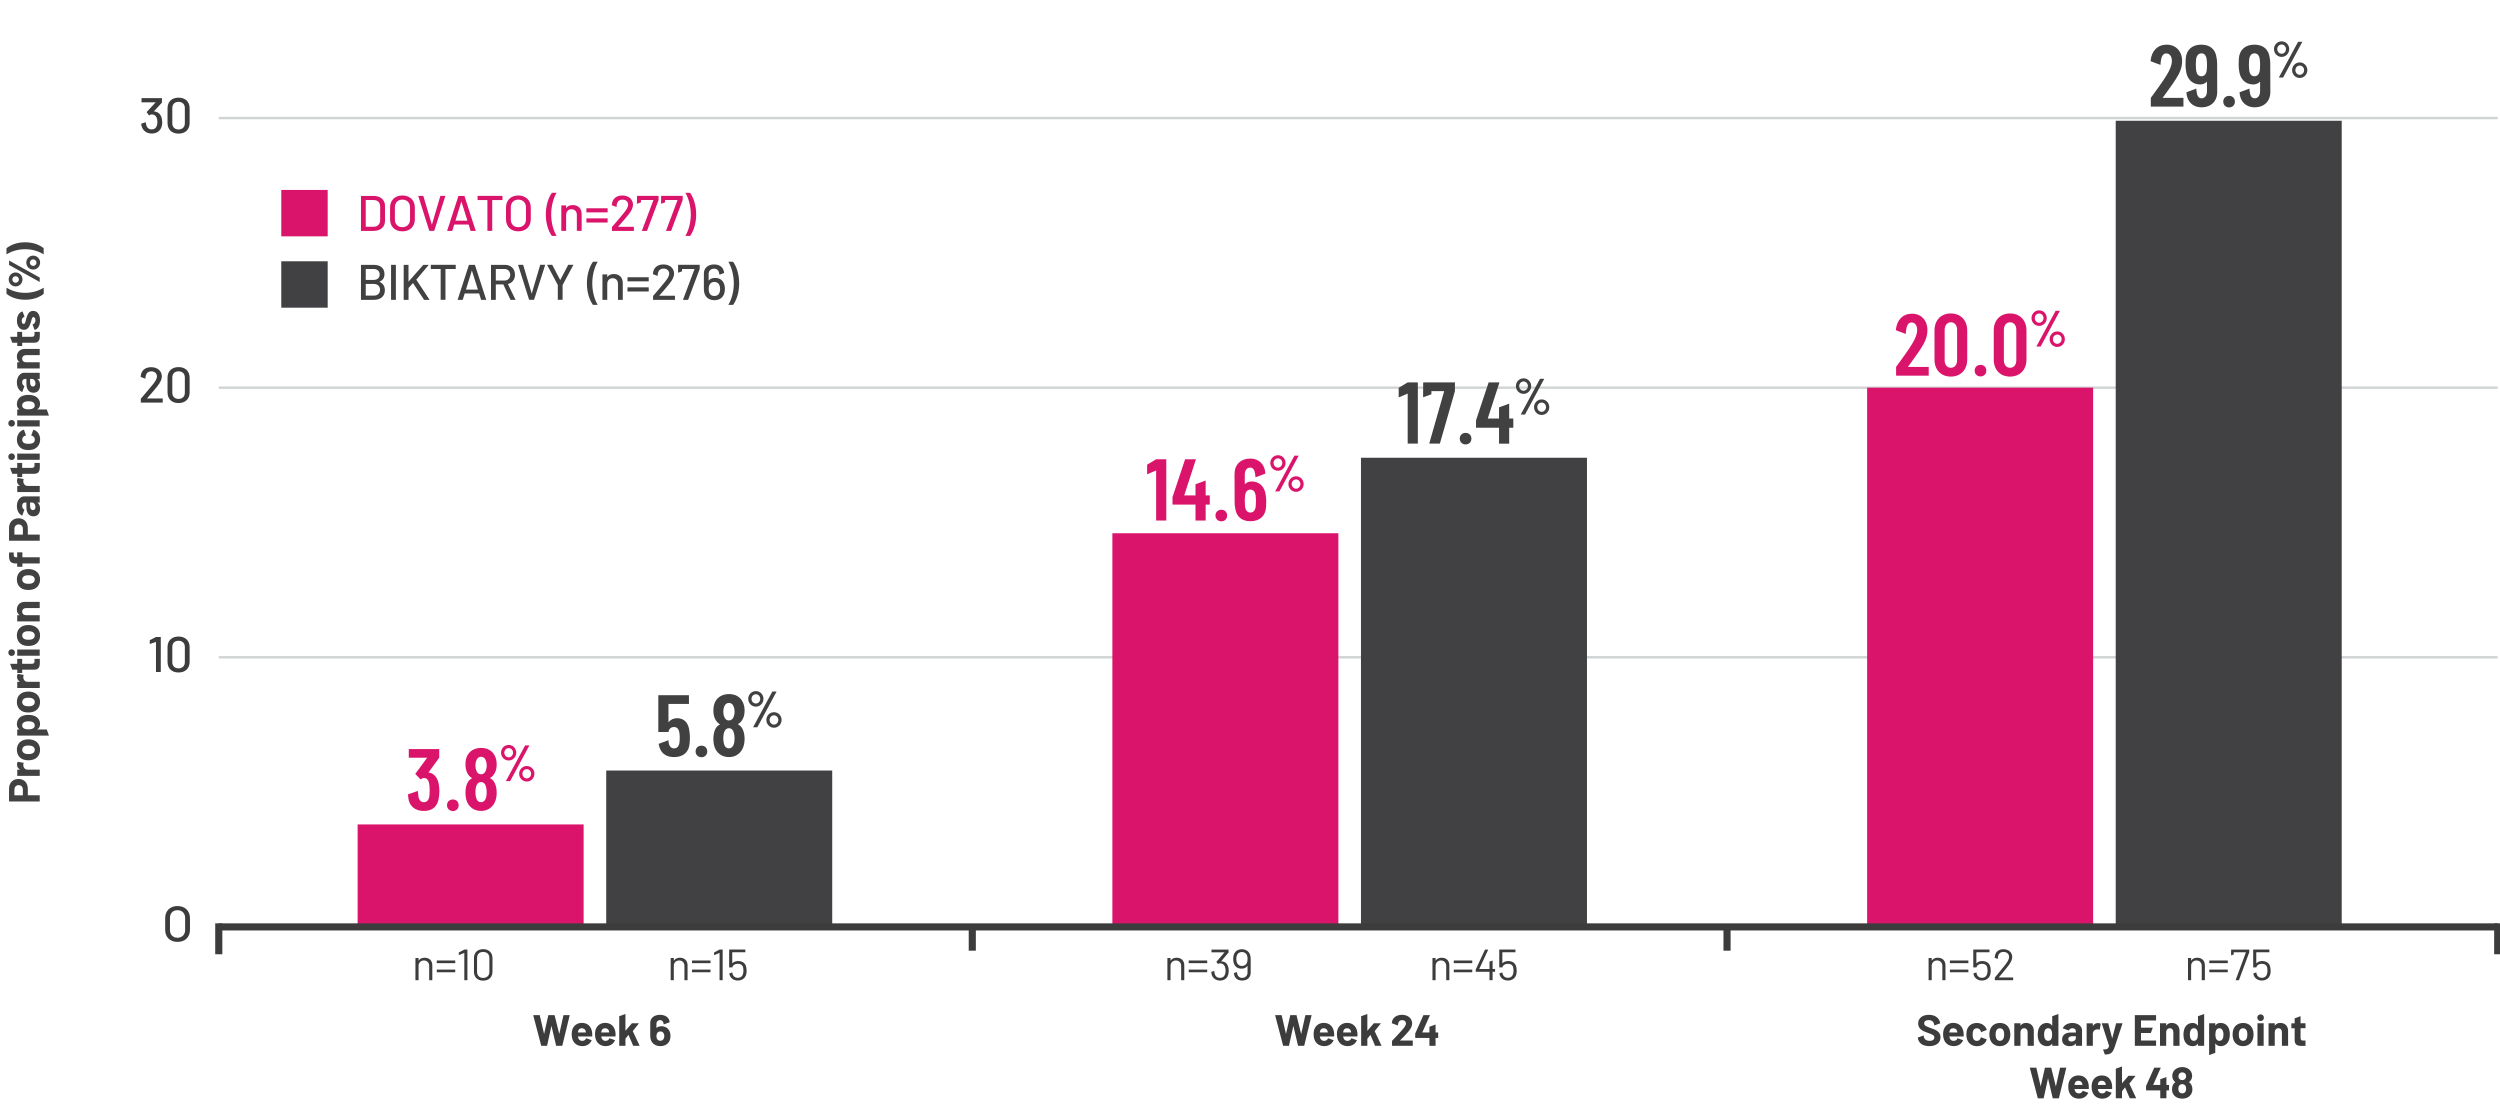 <?xml version="1.0" encoding="UTF-8"?><svg id="PASO_DOBLE_MTBL_DATA_proportion_of_participants_with_weight_change" xmlns="http://www.w3.org/2000/svg" viewBox="0 0 800 357.82"><defs><style>.cls-1{fill:#db146b;}.cls-2,.cls-3,.cls-4{fill:none;stroke-miterlimit:10;}.cls-2,.cls-4{stroke:#3c3c3c;stroke-width:2.28px;}.cls-5{fill:#3c3c3c;}.cls-6{fill:#414042;}.cls-3{stroke:#d0d3d4;stroke-width:.76px;}.cls-7{fill:#424142;}.cls-4{stroke-linecap:square;}</style></defs><path class="cls-7" d="M2.89,256.47v-4.1c0-1.86,1.22-3.1,3.04-3.1s2.97,1.27,2.97,3.18v2.04h3.81v1.97H2.89ZM7.32,254.5v-1.83c0-.85-.55-1.43-1.34-1.43s-1.37.57-1.37,1.43v1.83h2.72Z"/><path class="cls-7" d="M5.68,243.76l1.92.34c-.08.13-.15.36-.15.69,0,.85.56,1.5,1.36,1.5h3.91v1.98h-7.2v-1.98h.9c-.59-.35-.98-.87-.98-1.61,0-.48.13-.74.25-.91Z"/><path class="cls-7" d="M10.52,243.09c-.42.13-.92.2-1.43.2-.53,0-1.06-.07-1.48-.2-1.37-.43-2.21-1.6-2.21-3.18s.84-2.67,2.2-3.11c.43-.14.95-.22,1.47-.22s.99.07,1.41.2c1.44.41,2.34,1.57,2.34,3.15s-.88,2.76-2.3,3.17ZM10.08,238.68c-.28-.07-.63-.11-.98-.11-.38,0-.74.04-.99.11-.63.18-1.01.63-1.01,1.26s.39,1.06,1.01,1.25c.25.08.62.11.99.11s.73-.03.98-.1c.64-.18,1.05-.63,1.05-1.27s-.41-1.06-1.05-1.25Z"/><path class="cls-7" d="M9.08,228.76c.6,0,1.18.07,1.7.25,1.26.41,2.04,1.39,2.04,2.69,0,.8-.35,1.36-.91,1.72h3.05l.71,1.97H5.51v-1.97h.73c-.53-.35-.84-.9-.84-1.67,0-1.42.8-2.33,1.95-2.73.53-.18,1.12-.27,1.74-.27ZM9.12,230.81c-.63,0-1.13.13-1.48.35-.36.22-.55.55-.55.98s.2.74.55.95c.36.21.85.31,1.47.31.57,0,1.08-.1,1.41-.29.38-.21.6-.53.6-.97,0-.48-.22-.83-.6-1.04-.35-.2-.84-.29-1.4-.29Z"/><path class="cls-7" d="M10.52,227.8c-.42.13-.92.2-1.43.2-.53,0-1.06-.07-1.48-.2-1.37-.43-2.21-1.6-2.21-3.18s.84-2.67,2.2-3.11c.43-.14.95-.22,1.47-.22s.99.07,1.41.2c1.44.41,2.34,1.57,2.34,3.15s-.88,2.76-2.3,3.17ZM10.08,223.39c-.28-.07-.63-.11-.98-.11-.38,0-.74.04-.99.11-.63.18-1.01.63-1.01,1.26s.39,1.06,1.01,1.25c.25.08.62.11.99.11s.73-.03.98-.1c.64-.18,1.05-.63,1.05-1.27s-.41-1.06-1.05-1.25Z"/><path class="cls-7" d="M5.68,215.65l1.92.34c-.08.13-.15.36-.15.69,0,.85.56,1.5,1.36,1.5h3.91v1.98h-7.2v-1.98h.9c-.59-.35-.98-.87-.98-1.61,0-.48.13-.74.25-.91Z"/><path class="cls-7" d="M5.51,210.83h1.58v1.58h3.04c.69,0,.91-.24.91-.8v-.78h1.7c.01.45.01.98.01,1.16,0,1.43-.34,2.31-1.83,2.31h-3.82v1.05h-1.58v-1.05h-1.6l-.69-1.89h2.28v-1.58Z"/><path class="cls-7" d="M3.72,209.9c-.63,0-1.06-.45-1.06-1.06s.43-1.06,1.06-1.06,1.06.45,1.06,1.06-.45,1.06-1.06,1.06ZM12.71,207.85v1.98h-7.2v-1.98h7.2Z"/><path class="cls-7" d="M10.52,206.51c-.42.13-.92.2-1.43.2-.53,0-1.06-.07-1.48-.2-1.37-.43-2.21-1.6-2.21-3.18s.84-2.67,2.2-3.11c.43-.14.95-.22,1.47-.22s.99.07,1.41.2c1.44.41,2.34,1.57,2.34,3.15s-.88,2.76-2.3,3.17ZM10.08,202.1c-.28-.07-.63-.11-.98-.11-.38,0-.74.04-.99.11-.63.18-1.01.63-1.01,1.26s.39,1.06,1.01,1.25c.25.08.62.11.99.11s.73-.03.98-.1c.64-.18,1.05-.63,1.05-1.27s-.41-1.06-1.05-1.25Z"/><path class="cls-7" d="M7.95,192.6h4.76v1.98h-4.36c-.74,0-1.26.45-1.26,1.13s.5,1.16,1.26,1.16h4.36v1.98h-7.2v-1.98h.81c-.63-.38-.92-.98-.92-1.78,0-1.47.95-2.49,2.55-2.49Z"/><path class="cls-7" d="M10.52,188.6c-.42.13-.92.2-1.43.2-.53,0-1.06-.07-1.48-.2-1.37-.43-2.21-1.6-2.21-3.18s.84-2.67,2.2-3.11c.43-.14.95-.22,1.47-.22s.99.07,1.41.2c1.44.41,2.34,1.57,2.34,3.15s-.88,2.76-2.3,3.17ZM10.08,184.19c-.28-.07-.63-.11-.98-.11-.38,0-.74.04-.99.11-.63.18-1.01.63-1.01,1.26s.39,1.06,1.01,1.25c.25.08.62.11.99.11s.73-.03.98-.1c.64-.18,1.05-.63,1.05-1.27s-.41-1.06-1.05-1.25Z"/><path class="cls-7" d="M5.5,178.33v-1.58h1.67v1.58h5.55v1.98h-5.55v1.06h-1.67v-1.06h-.38c-1.71,0-2.3-.71-2.24-2.77l.03-.76h1.47v.69c.01.66.22.87.9.87h.22Z"/><path class="cls-7" d="M2.89,173.05v-4.1c0-1.86,1.22-3.1,3.04-3.1s2.97,1.27,2.97,3.18v2.04h3.81v1.97H2.89ZM7.32,171.07v-1.83c0-.85-.55-1.43-1.34-1.43s-1.37.57-1.37,1.43v1.83h2.72Z"/><path class="cls-7" d="M7.79,158.84h4.92v1.97h-.77c.57.39.88,1.05.88,1.99,0,1.37-.66,2.42-2.1,2.42s-2.27-1.02-2.27-2.91v-1.5h-.38c-.6,0-.98.38-.98,1.08,0,.6.29,1.01.73,1.19l-.7,1.92c-1-.38-1.72-1.55-1.72-3.07,0-1.81,1.04-3.1,2.39-3.1ZM10.2,160.81h-.57v1.08c0,.83.32,1.34.91,1.34.5,0,.81-.39.81-.98,0-.79-.46-1.44-1.15-1.44Z"/><path class="cls-7" d="M5.68,152.96l1.92.34c-.08.13-.15.36-.15.69,0,.85.56,1.5,1.36,1.5h3.91v1.98h-7.2v-1.98h.9c-.59-.35-.98-.87-.98-1.61,0-.48.13-.74.25-.91Z"/><path class="cls-7" d="M5.51,148.14h1.58v1.58h3.04c.69,0,.91-.24.91-.8v-.78h1.7c.01.45.01.98.01,1.16,0,1.43-.34,2.31-1.83,2.31h-3.82v1.05h-1.58v-1.05h-1.6l-.69-1.89h2.28v-1.58Z"/><path class="cls-7" d="M3.72,147.21c-.63,0-1.06-.45-1.06-1.06s.43-1.06,1.06-1.06,1.06.45,1.06,1.06-.45,1.06-1.06,1.06ZM12.71,145.16v1.98h-7.2v-1.98h7.2Z"/><path class="cls-7" d="M10.72,143.78c-.49.17-1.05.24-1.65.24-.7,0-1.22-.1-1.62-.24-1.26-.45-2.04-1.62-2.04-3.11s.88-2.7,1.97-3.1c.08-.03.18-.06.27-.07l.69,1.84-.17.04c-.69.18-1.06.66-1.06,1.3,0,.6.32,1.02.84,1.19.27.1.66.15,1.15.15.52,0,.9-.06,1.15-.14.55-.17.9-.59.9-1.21s-.36-1.08-1.01-1.26l-.15-.06.67-1.83c.07,0,.11.01.18.04,1.26.41,2,1.64,2,3.1s-.81,2.65-2.1,3.11Z"/><path class="cls-7" d="M3.72,136.52c-.63,0-1.06-.45-1.06-1.06s.43-1.06,1.06-1.06,1.06.45,1.06,1.06-.45,1.06-1.06,1.06ZM12.71,134.48v1.98h-7.2v-1.98h7.2Z"/><path class="cls-7" d="M9.08,126.36c.6,0,1.18.07,1.7.25,1.26.41,2.04,1.39,2.04,2.69,0,.8-.35,1.36-.91,1.72h3.05l.71,1.97H5.51v-1.97h.73c-.53-.35-.84-.9-.84-1.67,0-1.42.8-2.33,1.95-2.73.53-.18,1.12-.27,1.74-.27ZM9.12,128.4c-.63,0-1.13.13-1.48.35-.36.22-.55.55-.55.98s.2.74.55.95c.36.21.85.31,1.47.31.57,0,1.08-.1,1.41-.29.38-.21.6-.53.6-.97,0-.48-.22-.83-.6-1.04-.35-.2-.84-.29-1.4-.29Z"/><path class="cls-7" d="M7.79,119.29h4.92v1.97h-.77c.57.39.88,1.05.88,1.99,0,1.37-.66,2.42-2.1,2.42s-2.27-1.02-2.27-2.91v-1.5h-.38c-.6,0-.98.38-.98,1.08,0,.6.29,1.01.73,1.19l-.7,1.92c-1-.38-1.72-1.55-1.72-3.07,0-1.81,1.04-3.1,2.39-3.1ZM10.2,121.26h-.57v1.08c0,.83.32,1.34.91,1.34.5,0,.81-.39.81-.98,0-.79-.46-1.44-1.15-1.44Z"/><path class="cls-7" d="M7.95,111.66h4.76v1.98h-4.36c-.74,0-1.26.45-1.26,1.13s.5,1.16,1.26,1.16h4.36v1.98h-7.2v-1.98h.81c-.63-.38-.92-.98-.92-1.78,0-1.47.95-2.49,2.55-2.49Z"/><path class="cls-7" d="M5.51,106.2h1.58v1.58h3.04c.69,0,.91-.24.91-.8v-.78h1.7c.01.45.01.98.01,1.16,0,1.43-.34,2.31-1.83,2.31h-3.82v1.05h-1.58v-1.05h-1.6l-.69-1.89h2.28v-1.58Z"/><path class="cls-7" d="M11.07,105.57h-.01l-.66-1.78.2-.07c.38-.13.74-.49.74-1.18s-.28-1.08-.66-1.08c-.56,0-.55,1.08-.97,2.12-.32.94-.8,1.96-2.04,1.96-1.4,0-2.25-1.2-2.25-2.94,0-1.58.71-2.65,1.79-2.94h.01l.64,1.72-.18.07c-.39.15-.73.5-.73,1.19,0,.63.22,1.01.63,1.01.56,0,.6-.98.92-2.02.32-1.09.81-2.14,2.1-2.14,1.42,0,2.2,1.22,2.2,3.03,0,1.7-.7,2.83-1.74,3.05Z"/><path class="cls-7" d="M13.98,94.03c-1.3,1.04-3.26,1.89-5.92,1.89s-4.68-.85-5.98-1.9v-1.96c1.32.8,3.31,1.65,5.97,1.65s4.64-.85,5.94-1.65v1.98Z"/><path class="cls-7" d="M4.99,91.65c-1.22,0-2.21-.99-2.21-2.23s1-2.23,2.21-2.23,2.21.99,2.21,2.23-.98,2.23-2.21,2.23ZM12.71,88.81v1.42l-9.81-5.45v-1.41l9.81,5.45ZM4.99,88.39c-.59,0-1.05.46-1.05,1.04s.46,1.05,1.05,1.05,1.06-.46,1.06-1.05-.48-1.04-1.06-1.04ZM10.61,86.26c-1.22,0-2.2-1-2.2-2.23s.98-2.23,2.2-2.23,2.23,1,2.23,2.23-.99,2.23-2.23,2.23ZM10.61,83c-.59,0-1.05.46-1.05,1.04s.46,1.05,1.05,1.05,1.07-.46,1.07-1.05-.48-1.04-1.07-1.04Z"/><path class="cls-7" d="M13.98,81.39c-1.3-.8-3.28-1.64-5.94-1.64s-4.65.84-5.97,1.64v-1.95c1.3-1.05,3.31-1.91,5.98-1.91s4.62.85,5.92,1.89v1.96Z"/><line class="cls-3" x1="799.27" y1="37.78" x2="70.01" y2="37.78"/><line class="cls-3" x1="799.27" y1="124.05" x2="70.01" y2="124.05"/><line class="cls-3" x1="799.27" y1="210.33" x2="70.01" y2="210.33"/><path class="cls-5" d="M51.93,39.1c0,.61-.1,1.12-.26,1.57-.46,1.31-1.58,2.06-3.14,2.06s-2.72-.88-3.17-2.19c-.1-.3-.13-.62-.19-.94l1.47-.5c.03.3.1.74.19,1.01.21.78.82,1.3,1.7,1.3.82,0,1.36-.38,1.63-1.1.14-.34.21-.78.21-1.25,0-.56-.08-1.06-.26-1.46-.29-.64-.82-.99-1.6-.99-.27,0-.53.16-.82.32l-.78-1.07,2.91-3.12h-4.53v-1.33h6.53v1.42l-2.58,2.82c1.18.08,1.95.7,2.35,1.65.21.51.32,1.1.32,1.81Z"/><path class="cls-5" d="M53.61,39.37v-4.74c0-2.06,1.36-3.38,3.52-3.38s3.55,1.31,3.55,3.38v4.74c0,2.08-1.39,3.39-3.55,3.39s-3.52-1.31-3.52-3.39ZM59.15,39.46v-4.9c0-1.2-.78-1.97-2.02-1.97s-1.99.77-1.99,1.97v4.9c0,1.2.79,1.97,1.99,1.97s2.02-.77,2.02-1.97Z"/><path class="cls-5" d="M52.07,127.5v1.33h-7.01v-1.25c1.3-1.47,2.51-2.96,3.67-4.34.93-1.1,1.5-2.07,1.5-2.75,0-.99-.69-1.66-1.81-1.66s-1.78.66-1.87,2l-.03.35-1.5-.56v-.14c.11-1.94,1.46-2.98,3.36-2.98,2.1,0,3.41,1.28,3.41,2.96,0,.94-.51,1.97-1.44,3.14-.98,1.26-2.14,2.54-3.34,3.91h5.07Z"/><path class="cls-5" d="M53.61,125.59v-4.74c0-2.06,1.36-3.38,3.52-3.38s3.55,1.31,3.55,3.38v4.74c0,2.08-1.39,3.39-3.55,3.39s-3.52-1.31-3.52-3.39ZM59.15,125.69v-4.9c0-1.2-.78-1.97-2.02-1.97s-1.99.77-1.99,1.97v4.9c0,1.2.79,1.97,1.99,1.97s2.02-.77,2.02-1.97Z"/><path class="cls-5" d="M47.93,204.85l1.98-1.01h1.54v11.2h-1.54v-9.64l-1.98.69v-1.25Z"/><path class="cls-5" d="M53.61,211.81v-4.74c0-2.06,1.36-3.38,3.52-3.38s3.55,1.31,3.55,3.38v4.74c0,2.08-1.39,3.39-3.55,3.39s-3.52-1.31-3.52-3.39ZM59.15,211.91v-4.9c0-1.2-.78-1.97-2.02-1.97s-1.99.77-1.99,1.97v4.9c0,1.2.79,1.97,1.99,1.97s2.02-.77,2.02-1.97Z"/><path class="cls-5" d="M52.86,297.57v-3.81c0-2.29,1.57-3.83,3.94-3.83s3.99,1.54,3.99,3.83v3.81c0,2.3-1.58,3.84-3.99,3.84s-3.94-1.54-3.94-3.84ZM59.24,297.63v-3.89c0-1.49-.98-2.48-2.45-2.48s-2.4.99-2.4,2.48v3.89c0,1.47.96,2.45,2.4,2.45s2.45-.98,2.45-2.45Z"/><line class="cls-4" x1="799.27" y1="296.61" x2="799.27" y2="304.22"/><line class="cls-4" x1="70.01" y1="296.61" x2="70.01" y2="304.22"/><path class="cls-5" d="M178.97,330.9l1.34-6.05h2l-2.38,9.81h-1.96l-1.51-6.4-1.4,6.4h-1.86l-2.58-9.81h2.09l1.4,6.02,1.36-6.02h2l1.5,6.05Z"/><path class="cls-5" d="M189.5,331.67h-4.58c.04.24.1.45.18.63.22.48.6.78,1.25.78.59-.01,1.02-.32,1.22-.85l1.78.64c-.49,1.16-1.58,1.89-2.94,1.89-1.6,0-2.7-.8-3.18-2.07-.2-.48-.29-1.05-.29-1.71-.01-.53.06-1.05.2-1.49.43-1.32,1.57-2.17,3.05-2.17,1.92,0,3.03,1.23,3.28,2.98.07.43.07.87.04,1.36ZM185.03,329.86c-.04.15-.08.32-.1.52h2.56c-.03-.18-.06-.34-.08-.46-.17-.56-.6-.88-1.23-.88s-.97.29-1.15.83Z"/><path class="cls-5" d="M196.96,331.67h-4.58c.04.24.1.45.18.63.22.48.6.78,1.25.78.59-.01,1.02-.32,1.22-.85l1.78.64c-.49,1.16-1.58,1.89-2.94,1.89-1.6,0-2.7-.8-3.18-2.07-.2-.48-.29-1.05-.29-1.71-.01-.53.06-1.05.2-1.49.43-1.32,1.57-2.17,3.05-2.17,1.92,0,3.03,1.23,3.28,2.98.07.43.07.87.04,1.36ZM192.49,329.86c-.04.15-.08.32-.1.52h2.56c-.03-.18-.06-.34-.08-.46-.17-.56-.6-.88-1.23-.88s-.97.29-1.15.83Z"/><path class="cls-5" d="M200.14,334.65h-1.98v-9.47l1.98-.71v5.39l2.07-2.41h2.27l-2,2.51,2.21,4.69h-2.07l-1.5-3.49-.98,1.23v2.25Z"/><path class="cls-5" d="M214.56,331.52c0,.56-.1,1.05-.28,1.46-.46,1.09-1.54,1.78-2.96,1.78s-2.54-.7-3-1.88c-.17-.41-.24-.88-.24-1.37v-4.22c0-1.54,1.28-2.55,3.14-2.55,1.77,0,2.96.95,3.08,2.37h0s-1.92.71-1.92.71l-.04-.31c-.1-.62-.46-1.08-1.12-1.08s-1.16.46-1.16,1.12v1.41c.46-.43,1.02-.56,1.6-.56,1.11,0,2.06.52,2.55,1.5.24.45.35,1,.35,1.61ZM212.58,331.54c0-.32-.07-.67-.24-.92-.22-.36-.55-.56-1.02-.56s-.84.2-1.05.57c-.15.27-.21.63-.21.94s.07.62.18.85c.2.39.56.62,1.06.62s.85-.24,1.07-.62c.13-.24.21-.55.21-.88Z"/><path class="cls-5" d="M416.38,330.9l1.34-6.05h2l-2.38,9.81h-1.96l-1.51-6.4-1.4,6.4h-1.86l-2.58-9.81h2.09l1.4,6.02,1.36-6.02h2l1.5,6.05Z"/><path class="cls-5" d="M426.91,331.67h-4.58c.04.24.1.45.18.63.22.48.6.78,1.25.78.59-.01,1.02-.32,1.22-.85l1.78.64c-.49,1.16-1.58,1.89-2.94,1.89-1.6,0-2.7-.8-3.18-2.07-.2-.48-.29-1.05-.29-1.71-.01-.53.06-1.05.2-1.49.43-1.32,1.57-2.17,3.05-2.17,1.92,0,3.03,1.23,3.28,2.98.07.43.07.87.04,1.36ZM422.44,329.86c-.04.15-.08.32-.1.52h2.56c-.03-.18-.06-.34-.08-.46-.17-.56-.6-.88-1.23-.88s-.97.29-1.15.83Z"/><path class="cls-5" d="M434.37,331.67h-4.58c.04.24.1.45.18.63.22.48.6.78,1.25.78.59-.01,1.02-.32,1.22-.85l1.78.64c-.49,1.16-1.58,1.89-2.94,1.89-1.6,0-2.7-.8-3.18-2.07-.2-.48-.29-1.05-.29-1.71-.01-.53.06-1.05.2-1.49.43-1.32,1.57-2.17,3.05-2.17,1.92,0,3.03,1.23,3.28,2.98.07.43.07.87.04,1.36ZM429.9,329.86c-.04.15-.08.32-.1.52h2.56c-.03-.18-.06-.34-.08-.46-.17-.56-.6-.88-1.23-.88s-.97.29-1.15.83Z"/><path class="cls-5" d="M437.55,334.65h-1.98v-9.47l1.98-.71v5.39l2.07-2.41h2.27l-2,2.51,2.21,4.69h-2.07l-1.5-3.49-.98,1.23v2.25Z"/><path class="cls-5" d="M452.08,332.96v1.7h-6.63v-1.58c1.16-1.16,2.2-2.37,3.17-3.42.76-.84,1.29-1.58,1.29-2.1,0-.66-.43-1.12-1.21-1.12-.83,0-1.25.52-1.34,1.43l-.03.29-1.95-.73v-.07c.11-1.67,1.47-2.62,3.25-2.62,2.03,0,3.26,1.25,3.26,2.77,0,.81-.42,1.62-1.16,2.54s-1.71,1.86-2.75,2.91h4.09Z"/><path class="cls-5" d="M459.38,330.38h.84v1.75h-.84v2.52h-1.97v-2.52h-4.54v-1.4l2.62-5.88h2.1l-2.46,5.53h2.28v-1.82l1.97-.71v2.54Z"/><rect class="cls-1" x="114.44" y="263.82" width="72.32" height="32.79"/><rect class="cls-6" x="193.99" y="246.57" width="72.32" height="50.04"/><path class="cls-1" d="M140.6,253.18c0,.84-.08,1.65-.22,2.35-.39,2.46-1.93,3.98-4.76,3.98s-4.73-1.62-4.96-4.23c-.06-.34-.08-.67-.11-1.09l3.16-1.09c.06.67.11,1.26.2,1.82.17,1.12.78,1.79,1.71,1.79s1.51-.62,1.74-1.68c.08-.67.14-1.37.14-2.18,0-.92-.08-1.71-.22-2.38-.22-.98-.81-1.51-1.65-1.51-.34,0-.7.17-1.01.48l-1.74-1.79,3.81-5.18h-5.88v-2.77h9.74v2.77l-3.44,4.73c1.65.14,2.88,1.6,3.25,3.5.14.76.25,1.6.25,2.49Z"/><path class="cls-1" d="M143.04,257.68c0-1.09.78-1.85,1.88-1.85s1.85.76,1.85,1.85-.78,1.85-1.85,1.85-1.88-.78-1.88-1.85Z"/><path class="cls-1" d="M158.38,250.71c.36.81.56,1.82.56,2.97,0,1.04-.17,1.9-.42,2.6-.73,1.99-2.41,3.22-4.59,3.22s-3.84-1.18-4.59-3.19c-.25-.78-.39-1.68-.39-2.63,0-1.09.17-2.04.48-2.83.36-.9.92-1.46,1.65-1.82-.67-.39-1.2-.95-1.57-1.71-.39-.78-.56-1.71-.56-2.69,0-1.06.17-1.96.53-2.72.76-1.62,2.41-2.58,4.45-2.58s3.61.87,4.42,2.55c.39.76.59,1.68.59,2.74s-.2,1.93-.56,2.63c-.36.76-.9,1.32-1.6,1.74.67.34,1.23.87,1.6,1.71ZM152.14,244.92c0,.62.08,1.15.28,1.6.22.78.76,1.26,1.51,1.26s1.34-.5,1.57-1.34c.17-.42.25-.92.25-1.51s-.11-1.12-.28-1.54c-.25-.76-.78-1.23-1.54-1.23s-1.29.5-1.54,1.29c-.17.42-.25.9-.25,1.48ZM155.75,253.51c0-.73-.11-1.32-.25-1.82-.22-.9-.78-1.43-1.57-1.43s-1.34.56-1.6,1.51c-.11.45-.2,1.04-.2,1.68,0,.59.06,1.12.17,1.6.2,1.04.78,1.65,1.62,1.65s1.46-.64,1.68-1.71c.08-.45.14-.95.14-1.48Z"/><path class="cls-1" d="M160.33,240.86c0-1.37,1.08-2.48,2.45-2.48s2.43,1.11,2.43,2.48-1.08,2.5-2.43,2.5-2.45-1.11-2.45-2.5ZM164.17,240.86c0-.82-.62-1.47-1.39-1.47s-1.4.65-1.4,1.47.62,1.49,1.4,1.49,1.39-.67,1.39-1.49ZM163.25,249.96h-1.37l6.16-11.43h1.37l-6.16,11.43ZM166.13,247.6c0-1.37,1.09-2.48,2.45-2.48s2.43,1.11,2.43,2.48-1.08,2.5-2.43,2.5-2.45-1.11-2.45-2.5ZM169.96,247.6c0-.82-.6-1.47-1.39-1.47s-1.4.65-1.4,1.47.62,1.49,1.4,1.49,1.39-.67,1.39-1.49Z"/><path class="cls-7" d="M220.77,236c0,.7-.03,1.34-.11,1.96-.2,2.77-2.07,4.31-4.96,4.31-2.58,0-4.34-1.26-4.87-3.86-.03-.14-.03-.25-.03-.39l3.08-1.15c.03.34.06.62.11.87.22,1.2.84,1.74,1.71,1.74.92,0,1.51-.62,1.71-1.71.08-.53.11-1.12.11-1.79s-.06-1.29-.17-1.79c-.2-.98-.76-1.54-1.65-1.54-1.01,0-1.62.56-1.79,1.6h-3.25v-11.79h9.8v2.8h-6.55v5.85c.62-.78,1.62-1.29,2.77-1.29,2.24,0,3.67,1.51,3.92,4.12.11.59.17,1.29.17,2.07Z"/><path class="cls-7" d="M222.59,240.46c0-1.09.78-1.85,1.88-1.85s1.85.76,1.85,1.85-.78,1.85-1.85,1.85-1.88-.78-1.88-1.85Z"/><path class="cls-7" d="M237.71,233.48c.36.81.56,1.82.56,2.97,0,1.04-.17,1.9-.42,2.6-.73,1.99-2.41,3.22-4.59,3.22s-3.84-1.18-4.59-3.19c-.25-.78-.39-1.68-.39-2.63,0-1.09.17-2.04.48-2.83.36-.9.92-1.46,1.65-1.82-.67-.39-1.2-.95-1.57-1.71-.39-.78-.56-1.71-.56-2.69,0-1.06.17-1.96.53-2.72.76-1.62,2.41-2.58,4.45-2.58s3.61.87,4.42,2.55c.39.76.59,1.68.59,2.74s-.2,1.93-.56,2.63c-.36.76-.9,1.32-1.6,1.74.67.34,1.23.87,1.6,1.71ZM231.46,227.69c0,.62.08,1.15.28,1.6.22.78.76,1.26,1.51,1.26s1.34-.5,1.57-1.34c.17-.42.25-.92.25-1.51s-.11-1.12-.28-1.54c-.25-.76-.78-1.23-1.54-1.23s-1.29.5-1.54,1.29c-.17.42-.25.9-.25,1.48ZM235.07,236.28c0-.73-.11-1.32-.25-1.82-.22-.9-.78-1.43-1.57-1.43s-1.34.56-1.6,1.51c-.11.45-.2,1.04-.2,1.68,0,.59.06,1.12.17,1.6.2,1.04.78,1.65,1.62,1.65s1.46-.64,1.68-1.71c.08-.45.14-.95.14-1.48Z"/><path class="cls-7" d="M239.43,223.63c0-1.37,1.08-2.48,2.45-2.48s2.43,1.11,2.43,2.48-1.08,2.5-2.43,2.5-2.45-1.11-2.45-2.5ZM243.27,223.63c0-.82-.62-1.47-1.39-1.47s-1.4.65-1.4,1.47.62,1.49,1.4,1.49,1.39-.67,1.39-1.49ZM242.35,232.73h-1.37l6.16-11.43h1.37l-6.16,11.43ZM245.23,230.38c0-1.37,1.09-2.48,2.45-2.48s2.43,1.11,2.43,2.48-1.08,2.5-2.43,2.5-2.45-1.11-2.45-2.5ZM249.06,230.38c0-.82-.6-1.47-1.39-1.47s-1.4.65-1.4,1.47.62,1.49,1.4,1.49,1.39-.67,1.39-1.49Z"/><rect class="cls-1" x="355.96" y="170.64" width="72.32" height="125.96"/><rect class="cls-6" x="435.51" y="146.48" width="72.32" height="150.12"/><path class="cls-1" d="M367.08,148.7l2.88-1.74h3.25v19.6h-3.25v-16.02l-2.88,1.23v-3.08Z"/><path class="cls-1" d="M385.81,158.53h1.32v2.94h-1.32v5.1h-3.25v-5.1h-7.36v-2.38l4.03-12.12h3.47l-3.75,11.56h3.61v-3.58l3.25-1.18v4.76Z"/><path class="cls-1" d="M388.95,164.97c0-1.09.78-1.85,1.88-1.85s1.85.76,1.85,1.85-.78,1.85-1.85,1.85-1.88-.78-1.88-1.85Z"/><path class="cls-1" d="M405.19,160.52c0,.64-.03,1.23-.06,1.82-.2,2.86-2.1,4.45-4.98,4.45-2.69,0-4.56-1.37-4.9-4.26-.11-.5-.17-1.09-.17-1.76l-.03-9.1c0-3.02,2.02-4.93,5.04-4.93,2.77,0,4.68,1.88,4.82,4.79v.03l-3.16,1.18-.08-.84c-.14-1.37-.62-2.27-1.6-2.27-1.09,0-1.74.9-1.74,2.27v3.08c.5-.56,1.29-.92,2.18-.92,2.6,0,4.28,1.82,4.54,4.51.08.56.14,1.23.14,1.96ZM401.91,160.29c0-.59-.06-1.23-.14-1.99-.22-1.06-.78-1.62-1.65-1.62s-1.48.59-1.68,1.71c-.08.73-.11,1.37-.11,1.9,0,.56.03,1.18.08,1.88.2,1.18.78,1.85,1.71,1.85s1.54-.7,1.71-1.93c.06-.67.08-1.23.08-1.79Z"/><path class="cls-1" d="M406.5,148.15c0-1.37,1.08-2.48,2.45-2.48s2.43,1.11,2.43,2.48-1.08,2.5-2.43,2.5-2.45-1.11-2.45-2.5ZM410.33,148.15c0-.82-.62-1.47-1.39-1.47s-1.4.65-1.4,1.47.62,1.49,1.4,1.49,1.39-.67,1.39-1.49ZM409.42,157.24h-1.37l6.16-11.43h1.37l-6.16,11.43ZM412.29,154.89c0-1.37,1.09-2.48,2.45-2.48s2.43,1.11,2.43,2.48-1.08,2.5-2.43,2.5-2.45-1.11-2.45-2.5ZM416.13,154.89c0-.82-.6-1.47-1.39-1.47s-1.4.65-1.4,1.47.62,1.49,1.4,1.49,1.39-.67,1.39-1.49Z"/><path class="cls-7" d="M447.58,124.1l2.88-1.74h3.25v19.6h-3.25v-16.02l-2.88,1.23v-3.08Z"/><path class="cls-7" d="M460.77,141.96h-3.42l4.79-16.8h-4.09v1.01l-2.66.95.03-4.76h10.16v2.8l-4.82,16.8Z"/><path class="cls-7" d="M467.12,140.37c0-1.09.78-1.85,1.88-1.85s1.85.76,1.85,1.85-.78,1.85-1.85,1.85-1.88-.78-1.88-1.85Z"/><path class="cls-7" d="M482.94,133.93h1.32v2.94h-1.32v5.1h-3.25v-5.1h-7.36v-2.38l4.03-12.12h3.47l-3.75,11.56h3.61v-3.58l3.25-1.18v4.76Z"/><path class="cls-7" d="M485.09,123.54c0-1.37,1.08-2.48,2.45-2.48s2.43,1.11,2.43,2.48-1.08,2.5-2.43,2.5-2.45-1.11-2.45-2.5ZM488.93,123.54c0-.82-.62-1.47-1.39-1.47s-1.4.65-1.4,1.47.62,1.49,1.4,1.49,1.39-.67,1.39-1.49ZM488.01,132.64h-1.37l6.16-11.43h1.37l-6.16,11.43ZM490.89,130.29c0-1.37,1.09-2.48,2.45-2.48s2.43,1.11,2.43,2.48-1.08,2.5-2.43,2.5-2.45-1.11-2.45-2.5ZM494.72,130.29c0-.82-.6-1.47-1.39-1.47s-1.4.65-1.4,1.47.62,1.49,1.4,1.49,1.39-.67,1.39-1.49Z"/><rect class="cls-1" x="597.48" y="124.05" width="72.32" height="172.55"/><rect class="cls-6" x="677.03" y="38.64" width="72.32" height="257.97"/><path class="cls-1" d="M617.19,117.41v2.8h-10.44v-2.8c1.88-2.63,3.72-5.04,5.12-7.36,1.04-1.71,1.62-3.16,1.62-4.45,0-1.51-.73-2.41-1.79-2.41s-1.6.92-1.79,2.86l-.06.81-3.16-1.18v-.2c.31-3.16,2.24-5.1,5.15-5.1s4.93,2.1,4.93,5.24c0,1.9-.62,3.64-1.96,5.71-1.32,2.07-2.97,4.2-4.28,6.08h6.66Z"/><path class="cls-1" d="M619.04,115.08v-9.35c0-3.25,2.07-5.43,5.21-5.43s5.26,2.18,5.26,5.43v9.35c0,3.25-2.1,5.43-5.26,5.43s-5.21-2.18-5.21-5.43ZM626.27,115.28v-9.74c0-1.46-.78-2.41-2.02-2.41-1.15,0-1.96.95-1.96,2.41v9.74c0,1.46.81,2.41,1.96,2.41,1.23,0,2.02-.95,2.02-2.41Z"/><path class="cls-1" d="M631.89,118.61c0-1.09.78-1.85,1.88-1.85s1.85.76,1.85,1.85-.78,1.85-1.85,1.85-1.88-.78-1.88-1.85Z"/><path class="cls-1" d="M638,115.08v-9.35c0-3.25,2.07-5.43,5.21-5.43s5.26,2.18,5.26,5.43v9.35c0,3.25-2.1,5.43-5.26,5.43s-5.21-2.18-5.21-5.43ZM645.22,115.28v-9.74c0-1.46-.78-2.41-2.02-2.41-1.15,0-1.96.95-1.96,2.41v9.74c0,1.46.81,2.41,1.96,2.41,1.23,0,2.02-.95,2.02-2.41Z"/><path class="cls-1" d="M650.08,101.79c0-1.37,1.08-2.48,2.45-2.48s2.43,1.11,2.43,2.48-1.08,2.5-2.43,2.5-2.45-1.11-2.45-2.5ZM653.92,101.79c0-.82-.62-1.47-1.39-1.47s-1.4.65-1.4,1.47.62,1.49,1.4,1.49,1.39-.67,1.39-1.49ZM653.01,110.88h-1.37l6.16-11.43h1.37l-6.16,11.43ZM655.88,108.53c0-1.37,1.09-2.48,2.45-2.48s2.43,1.11,2.43,2.48-1.08,2.5-2.43,2.5-2.45-1.11-2.45-2.5ZM659.72,108.53c0-.82-.6-1.47-1.39-1.47s-1.4.65-1.4,1.47.62,1.49,1.4,1.49,1.39-.67,1.39-1.49Z"/><path class="cls-7" d="M698.7,31.32v2.8h-10.44v-2.8c1.88-2.63,3.72-5.04,5.12-7.36,1.04-1.71,1.62-3.16,1.62-4.45,0-1.51-.73-2.41-1.79-2.41s-1.6.92-1.79,2.86l-.06.81-3.16-1.18v-.2c.31-3.16,2.24-5.1,5.15-5.1s4.93,2.1,4.93,5.24c0,1.9-.62,3.64-1.96,5.71-1.32,2.07-2.97,4.2-4.28,6.08h6.66Z"/><path class="cls-7" d="M709.51,29.42c0,3.02-2.02,4.93-5.04,4.93-2.77,0-4.68-1.88-4.82-4.79v-.03l3.16-1.18.08.84c.14,1.37.59,2.27,1.6,2.27,1.06,0,1.74-.9,1.74-2.27v-3.08c-.5.56-1.29.92-2.18.92-2.6,0-4.28-1.82-4.54-4.51-.11-.56-.14-1.23-.14-1.96,0-.64.03-1.23.06-1.82.2-2.86,2.1-4.45,4.98-4.45,2.69,0,4.56,1.37,4.9,4.26.11.5.17,1.09.17,1.76l.03,9.1ZM706.24,20.8c0-.56-.03-1.18-.11-1.88-.17-1.18-.76-1.85-1.68-1.85s-1.54.7-1.71,1.93c-.06.67-.08,1.23-.08,1.79,0,.59.06,1.23.14,1.99.2,1.06.78,1.62,1.65,1.62s1.48-.59,1.68-1.71c.08-.73.11-1.37.11-1.9Z"/><path class="cls-7" d="M711.44,32.53c0-1.09.78-1.85,1.88-1.85s1.85.76,1.85,1.85-.78,1.85-1.85,1.85-1.88-.78-1.88-1.85Z"/><path class="cls-7" d="M726.51,29.42c0,3.02-2.02,4.93-5.04,4.93-2.77,0-4.68-1.88-4.82-4.79v-.03l3.16-1.18.08.84c.14,1.37.59,2.27,1.6,2.27,1.06,0,1.74-.9,1.74-2.27v-3.08c-.5.56-1.29.92-2.18.92-2.6,0-4.28-1.82-4.54-4.51-.11-.56-.14-1.23-.14-1.96,0-.64.03-1.23.06-1.82.2-2.86,2.1-4.45,4.98-4.45,2.69,0,4.56,1.37,4.9,4.26.11.5.17,1.09.17,1.76l.03,9.1ZM723.23,20.8c0-.56-.03-1.18-.11-1.88-.17-1.18-.76-1.85-1.68-1.85s-1.54.7-1.71,1.93c-.06.67-.08,1.23-.08,1.79,0,.59.06,1.23.14,1.99.2,1.06.78,1.62,1.65,1.62s1.48-.59,1.68-1.71c.08-.73.11-1.37.11-1.9Z"/><path class="cls-7" d="M727.67,15.71c0-1.37,1.08-2.48,2.45-2.48s2.43,1.11,2.43,2.48-1.08,2.5-2.43,2.5-2.45-1.11-2.45-2.5ZM731.51,15.71c0-.82-.62-1.47-1.39-1.47s-1.4.65-1.4,1.47.62,1.49,1.4,1.49,1.39-.67,1.39-1.49ZM730.6,24.8h-1.37l6.16-11.43h1.37l-6.16,11.43ZM733.47,22.45c0-1.37,1.09-2.48,2.45-2.48s2.43,1.11,2.43,2.48-1.08,2.5-2.43,2.5-2.45-1.11-2.45-2.5ZM737.31,22.45c0-.82-.6-1.47-1.39-1.47s-1.4.65-1.4,1.47.62,1.49,1.4,1.49,1.39-.67,1.39-1.49Z"/><path class="cls-1" d="M115.51,73.89v-11.2h4.02c2.22,0,3.67,1.25,3.67,3.2v4.8c0,1.95-1.44,3.2-3.67,3.2h-4.02ZM117.04,64.01v8.55h2.54c1.25,0,2.05-.82,2.07-2.1v-4.35c0-1.28-.8-2.1-2.07-2.1h-2.54Z"/><path class="cls-1" d="M124.82,70.19v-3.81c0-2.29,1.57-3.83,3.94-3.83s3.99,1.54,3.99,3.83v3.81c0,2.3-1.58,3.84-3.99,3.84s-3.94-1.54-3.94-3.84ZM131.21,70.25v-3.89c0-1.49-.98-2.48-2.45-2.48s-2.4.99-2.4,2.48v3.89c0,1.47.96,2.45,2.4,2.45s2.45-.98,2.45-2.45Z"/><path class="cls-1" d="M138.2,71.9l2.72-9.22h1.6l-3.57,11.2h-1.58l-3.54-11.2h1.63l2.74,9.22Z"/><path class="cls-1" d="M152.23,73.89h-1.63l-.64-2.05h-4.61l-.64,2.05h-1.63l3.62-11.2h1.91l3.63,11.2ZM147.64,64.49l-1.9,6.13h3.84l-1.94-6.13Z"/><path class="cls-1" d="M152.82,62.68h7.97v1.34h-3.28v9.86h-1.54v-9.86h-3.15v-1.34Z"/><path class="cls-1" d="M161.92,70.19v-3.81c0-2.29,1.57-3.83,3.94-3.83s3.99,1.54,3.99,3.83v3.81c0,2.3-1.58,3.84-3.99,3.84s-3.94-1.54-3.94-3.84ZM168.31,70.25v-3.89c0-1.49-.98-2.48-2.45-2.48s-2.4.99-2.4,2.48v3.89c0,1.47.96,2.45,2.4,2.45s2.45-.98,2.45-2.45Z"/><path class="cls-1" d="M176.58,75.49c-1.09-1.52-1.92-3.97-1.92-6.85s.83-5.41,1.95-6.95h1.5c-.91,1.54-1.73,4.02-1.73,6.93s.82,5.35,1.73,6.87h-1.54Z"/><path class="cls-1" d="M186.13,68.44v5.44h-1.54v-5.14c0-1.06-.67-1.79-1.7-1.79s-1.71.72-1.71,1.78h-.02v5.15h-1.54v-8.15h1.54v.88c.46-.69,1.2-.99,2.11-.99,1.75,0,2.85,1.09,2.85,2.82Z"/><path class="cls-1" d="M194.44,67.96h-6.79v-1.31h6.79v1.31ZM194.44,71.21h-6.79v-1.33h6.79v1.33Z"/><path class="cls-1" d="M202.84,72.56v1.33h-7.01v-1.25c1.3-1.47,2.51-2.96,3.67-4.34.93-1.1,1.5-2.07,1.5-2.75,0-.99-.69-1.66-1.81-1.66s-1.78.66-1.87,2l-.03.35-1.5-.56v-.14c.11-1.94,1.46-2.98,3.36-2.98,2.1,0,3.41,1.28,3.41,2.96,0,.94-.51,1.97-1.44,3.14-.98,1.26-2.14,2.54-3.34,3.91h5.07Z"/><path class="cls-1" d="M207.04,73.89h-1.65l3.71-9.88h-4v.75l-1.28.46.02-2.54h6.9v1.33l-3.7,9.88Z"/><path class="cls-1" d="M214.76,73.89h-1.65l3.71-9.88h-4v.75l-1.28.46.02-2.54h6.9v1.33l-3.7,9.88Z"/><path class="cls-1" d="M219.31,75.49c.91-1.52,1.75-3.97,1.75-6.87s-.83-5.39-1.75-6.93h1.5c1.12,1.54,1.97,4.03,1.97,6.95s-.85,5.33-1.94,6.85h-1.54Z"/><rect class="cls-1" x="90.01" y="60.78" width="14.85" height="14.85"/><path class="cls-7" d="M123.16,92.88c0,2.02-1.49,3.07-3.52,3.07h-4.13v-11.2h4.02c2.16,0,3.5.99,3.5,2.98,0,1.22-.59,2.02-1.66,2.43,1.18.48,1.79,1.41,1.79,2.72ZM117.04,86.07v3.51h2.48c1.23,0,1.98-.67,1.98-1.73s-.75-1.78-1.98-1.78h-2.48ZM117.04,94.6h2.59c1.22,0,1.98-.72,1.98-1.87s-.78-1.87-2.03-1.87h-2.54v3.75Z"/><path class="cls-7" d="M126.68,95.95h-1.54v-11.2h1.54v11.2Z"/><path class="cls-7" d="M130.72,95.95h-1.54v-11.2h1.54v5.38l4.74-5.38h1.75l-4,4.74,4.26,6.47h-1.75l-3.57-5.39-1.42,1.58v3.81Z"/><path class="cls-7" d="M137.86,84.74h7.97v1.34h-3.28v9.86h-1.54v-9.86h-3.15v-1.34Z"/><path class="cls-7" d="M155.59,95.95h-1.63l-.64-2.05h-4.61l-.64,2.05h-1.63l3.62-11.2h1.91l3.63,11.2ZM151,86.55l-1.9,6.13h3.84l-1.94-6.13Z"/><path class="cls-7" d="M164.98,95.95h-1.62l-2.3-4.95h-2.4v4.95h-1.54v-11.2h4.47c1.92,0,3.2,1.28,3.2,3.18,0,1.52-.88,2.62-2.26,2.96l2.45,5.06ZM158.66,86.07v3.71h2.72c1.12,0,1.89-.74,1.89-1.84s-.77-1.87-1.89-1.87h-2.72Z"/><path class="cls-7" d="M170.15,93.96l2.72-9.22h1.6l-3.57,11.2h-1.58l-3.54-11.2h1.63l2.74,9.22Z"/><path class="cls-7" d="M180.02,95.93h-1.52v-4.71l-3.44-6.48h1.65l2.56,4.88,2.56-4.88h1.67l-3.47,6.48v4.71Z"/><path class="cls-7" d="M189.73,97.55c-1.09-1.52-1.92-3.97-1.92-6.85s.83-5.41,1.95-6.95h1.5c-.91,1.54-1.73,4.02-1.73,6.93s.82,5.35,1.73,6.87h-1.54Z"/><path class="cls-7" d="M199.29,90.51v5.44h-1.54v-5.14c0-1.06-.67-1.79-1.7-1.79s-1.71.72-1.71,1.78h-.02v5.15h-1.54v-8.15h1.54v.88c.46-.69,1.2-.99,2.11-.99,1.75,0,2.85,1.09,2.85,2.82Z"/><path class="cls-7" d="M207.59,90.03h-6.79v-1.31h6.79v1.31ZM207.59,93.28h-6.79v-1.33h6.79v1.33Z"/><path class="cls-7" d="M215.99,94.62v1.33h-7.01v-1.25c1.3-1.47,2.51-2.96,3.67-4.34.93-1.1,1.5-2.07,1.5-2.75,0-.99-.69-1.66-1.81-1.66s-1.78.66-1.87,2l-.03.35-1.5-.56v-.14c.11-1.94,1.46-2.98,3.36-2.98,2.1,0,3.41,1.28,3.41,2.96,0,.94-.51,1.97-1.44,3.14-.98,1.26-2.14,2.54-3.34,3.91h5.07Z"/><path class="cls-7" d="M220.2,95.95h-1.65l3.71-9.88h-4v.75l-1.28.46.02-2.54h6.9v1.33l-3.7,9.88Z"/><path class="cls-7" d="M231.97,92.46c0,.66-.11,1.23-.3,1.71-.5,1.2-1.55,1.89-3.04,1.89-1.6,0-2.71-.77-3.17-2.08-.16-.45-.22-.99-.22-1.55v-4.93c0-1.76,1.34-2.88,3.28-2.88s3.07,1.09,3.2,2.71v.02l-1.49.56-.05-.32c-.14-.96-.69-1.62-1.67-1.62s-1.75.66-1.75,1.7v2.13c.54-.67,1.28-.86,2.07-.86,1.28,0,2.19.54,2.69,1.5.3.54.45,1.23.45,2.03ZM230.44,92.46c0-.51-.1-.98-.27-1.31-.3-.58-.82-.93-1.57-.93s-1.3.35-1.58.96c-.18.37-.24.86-.24,1.36,0,.43.06.82.19,1.14.27.67.83,1.04,1.63,1.04s1.34-.38,1.62-1.02c.14-.34.22-.75.22-1.23Z"/><path class="cls-7" d="M233.07,97.55c.91-1.52,1.75-3.97,1.75-6.87s-.83-5.39-1.75-6.93h1.5c1.12,1.54,1.97,4.03,1.97,6.95s-.85,5.33-1.94,6.85h-1.54Z"/><rect class="cls-6" x="90.01" y="83.61" width="14.85" height="14.85"/><line class="cls-2" x1="799.27" y1="296.61" x2="70.01" y2="296.61"/><path class="cls-5" d="M613.68,332.08v-.06l1.88-.67.04.28c.1.83.69,1.44,1.92,1.44,1.06,0,1.47-.53,1.47-1.09,0-.71-.71-.97-2.06-1.46-1.46-.5-3.12-1.16-3.12-3.01,0-1.72,1.4-2.77,3.42-2.77s3.39,1.02,3.63,2.69v.04l-1.85.67-.06-.22c-.11-.83-.63-1.49-1.81-1.49-.88,0-1.4.39-1.4,1.05,0,.73.63.98,2.19,1.53,1.26.46,3.04,1.01,3.04,2.91,0,1.76-1.4,2.84-3.59,2.84s-3.47-1-3.7-2.69Z"/><path class="cls-5" d="M628.35,331.67h-4.58c.04.24.1.45.18.63.22.48.6.78,1.25.78.59-.01,1.02-.32,1.22-.85l1.78.64c-.49,1.16-1.58,1.89-2.94,1.89-1.6,0-2.7-.8-3.18-2.07-.2-.48-.29-1.05-.29-1.71-.01-.53.06-1.05.2-1.49.43-1.32,1.57-2.17,3.05-2.17,1.92,0,3.03,1.23,3.28,2.98.07.43.07.87.04,1.36ZM623.88,329.86c-.04.15-.08.32-.1.52h2.56c-.03-.18-.06-.34-.08-.46-.17-.56-.6-.88-1.23-.88s-.97.29-1.15.83Z"/><path class="cls-5" d="M629.48,332.66c-.17-.49-.24-1.05-.24-1.65,0-.7.1-1.22.24-1.62.45-1.26,1.62-2.04,3.11-2.04s2.7.88,3.1,1.97c.03.08.06.18.07.27l-1.83.69-.04-.17c-.18-.69-.66-1.06-1.3-1.06-.6,0-1.02.32-1.19.84-.1.27-.15.66-.15,1.15,0,.52.06.9.14,1.15.17.55.59.9,1.2.9s1.08-.36,1.26-1.01l.06-.15,1.83.67c0,.07-.01.11-.04.18-.41,1.26-1.64,2-3.1,2s-2.65-.81-3.11-2.1Z"/><path class="cls-5" d="M636.8,332.47c-.13-.42-.2-.92-.2-1.43,0-.53.07-1.06.2-1.48.43-1.37,1.6-2.21,3.18-2.21s2.67.84,3.11,2.2c.14.43.22.95.22,1.47s-.07.99-.2,1.41c-.41,1.44-1.57,2.34-3.15,2.34s-2.76-.88-3.17-2.3ZM641.22,332.02c.07-.28.11-.63.11-.98,0-.38-.04-.74-.11-.99-.18-.63-.63-1.01-1.26-1.01s-1.06.39-1.25,1.01c-.08.25-.11.62-.11.99s.03.73.1.98c.18.64.63,1.05,1.27,1.05s1.06-.41,1.25-1.05Z"/><path class="cls-5" d="M650.82,329.89v4.76h-1.98v-4.36c0-.74-.45-1.26-1.13-1.26s-1.16.5-1.16,1.26v4.36h-1.98v-7.2h1.98v.81c.38-.63.98-.92,1.78-.92,1.47,0,2.49.95,2.49,2.55Z"/><path class="cls-5" d="M656.71,325.18l1.98-.71v10.18h-1.98v-.71c-.35.52-.88.83-1.65.83-1.42,0-2.33-.8-2.73-1.95-.2-.53-.27-1.12-.27-1.75,0-.59.07-1.16.24-1.68.41-1.28,1.39-2.04,2.7-2.04.78,0,1.34.35,1.71.9v-3.05ZM656.68,331.05c0-.59-.08-1.08-.28-1.42-.21-.39-.53-.6-.98-.6s-.81.21-1.04.6c-.18.35-.28.83-.28,1.4,0,.62.11,1.13.34,1.49.22.35.55.55,1,.55.42,0,.73-.2.94-.56.21-.35.31-.84.31-1.46Z"/><path class="cls-5" d="M666.25,329.74v4.92h-1.97v-.77c-.39.57-1.05.88-1.99.88-1.37,0-2.42-.66-2.42-2.1s1.02-2.27,2.91-2.27h1.5v-.38c0-.6-.38-.98-1.08-.98-.6,0-1.01.29-1.19.73l-1.92-.7c.38-1,1.55-1.72,3.07-1.72,1.81,0,3.1,1.04,3.1,2.39ZM664.27,332.15v-.57h-1.08c-.83,0-1.34.32-1.34.91,0,.5.39.81.98.81.79,0,1.44-.46,1.44-1.15Z"/><path class="cls-5" d="M672.24,327.62l-.34,1.92c-.13-.08-.36-.15-.69-.15-.85,0-1.5.56-1.5,1.36v3.91h-1.98v-7.2h1.98v.9c.35-.59.87-.98,1.61-.98.48,0,.74.13.91.25Z"/><path class="cls-5" d="M673.55,337.44l-.59-1.62h.29c.97-.01,1.43-.18,1.65-1.16l-2.35-7.21h2.09l1.26,4.85,1.26-4.85h2.06l-2.49,7.48c-.6,1.81-1.12,2.52-3.17,2.52h-.01Z"/><path class="cls-5" d="M689.94,324.85v1.7h-4.82v2.31h3.77l-.62,1.69h-3.15v2.41h4.82v1.7h-6.79v-9.81h6.79Z"/><path class="cls-5" d="M697.45,329.89v4.76h-1.98v-4.36c0-.74-.45-1.26-1.13-1.26s-1.16.5-1.16,1.26v4.36h-1.98v-7.2h1.98v.81c.38-.63.98-.92,1.78-.92,1.47,0,2.49.95,2.49,2.55Z"/><path class="cls-5" d="M703.35,325.18l1.98-.71v10.18h-1.98v-.71c-.35.52-.88.83-1.65.83-1.42,0-2.33-.8-2.73-1.95-.2-.53-.27-1.12-.27-1.75,0-.59.07-1.16.24-1.68.41-1.28,1.39-2.04,2.7-2.04.78,0,1.34.35,1.71.9v-3.05ZM703.32,331.05c0-.59-.08-1.08-.28-1.42-.21-.39-.53-.6-.98-.6s-.81.21-1.04.6c-.18.35-.28.83-.28,1.4,0,.62.11,1.13.34,1.49.22.35.55.55,1,.55.42,0,.73-.2.94-.56.21-.35.31-.84.31-1.46Z"/><path class="cls-5" d="M713.55,331.03c0,.6-.07,1.18-.25,1.7-.41,1.26-1.39,2.04-2.69,2.04-.8,0-1.36-.35-1.72-.91v3.05l-1.97.71v-10.17h1.97v.73c.35-.53.9-.84,1.67-.84,1.42,0,2.33.8,2.73,1.95.18.53.27,1.12.27,1.74ZM711.51,331.07c0-.63-.13-1.13-.35-1.48-.22-.36-.55-.55-.98-.55s-.74.2-.95.55c-.21.36-.31.85-.31,1.47,0,.57.1,1.08.29,1.41.21.38.53.6.97.6.48,0,.83-.22,1.04-.6.2-.35.29-.84.29-1.4Z"/><path class="cls-5" d="M714.63,332.47c-.13-.42-.2-.92-.2-1.43,0-.53.07-1.06.2-1.48.43-1.37,1.6-2.21,3.18-2.21s2.67.84,3.11,2.2c.14.43.22.95.22,1.47s-.07.99-.2,1.41c-.41,1.44-1.57,2.34-3.15,2.34s-2.76-.88-3.17-2.3ZM719.04,332.02c.07-.28.11-.63.11-.98,0-.38-.04-.74-.11-.99-.18-.63-.63-1.01-1.26-1.01s-1.06.39-1.25,1.01c-.08.25-.11.62-.11.99s.03.73.1.98c.18.64.63,1.05,1.27,1.05s1.06-.41,1.25-1.05Z"/><path class="cls-5" d="M722.33,325.66c0-.63.45-1.06,1.06-1.06s1.06.43,1.06,1.06-.45,1.06-1.06,1.06-1.06-.45-1.06-1.06ZM724.37,334.65h-1.98v-7.2h1.98v7.2Z"/><path class="cls-5" d="M732.19,329.89v4.76h-1.98v-4.36c0-.74-.45-1.26-1.13-1.26s-1.16.5-1.16,1.26v4.36h-1.98v-7.2h1.98v.81c.38-.63.98-.92,1.78-.92,1.47,0,2.49.95,2.49,2.55Z"/><path class="cls-5" d="M737.76,327.45v1.58h-1.58v3.04c0,.69.24.91.8.91h.78v1.7c-.45.01-.98.01-1.16.01-1.43,0-2.31-.34-2.31-1.83v-3.82h-1.05v-1.58h1.05v-1.6l1.89-.69v2.28h1.58Z"/><path class="cls-5" d="M657.88,347.7l1.34-6.05h2l-2.38,9.81h-1.96l-1.51-6.4-1.4,6.4h-1.86l-2.58-9.81h2.09l1.4,6.02,1.36-6.02h2l1.5,6.05Z"/><path class="cls-5" d="M668.4,348.47h-4.58c.04.24.1.45.18.63.22.48.6.79,1.25.79.59-.01,1.02-.32,1.22-.85l1.78.64c-.49,1.16-1.58,1.89-2.94,1.89-1.6,0-2.7-.8-3.18-2.07-.2-.48-.29-1.05-.29-1.71-.01-.53.06-1.05.2-1.48.43-1.32,1.57-2.17,3.05-2.17,1.92,0,3.03,1.23,3.28,2.98.07.43.07.87.04,1.36ZM663.93,346.66c-.04.15-.08.32-.1.52h2.56c-.03-.18-.06-.34-.08-.46-.17-.56-.6-.88-1.23-.88s-.97.29-1.15.83Z"/><path class="cls-5" d="M675.87,348.47h-4.58c.04.24.1.45.18.63.22.48.6.79,1.25.79.59-.01,1.02-.32,1.22-.85l1.78.64c-.49,1.16-1.58,1.89-2.94,1.89-1.6,0-2.7-.8-3.18-2.07-.2-.48-.29-1.05-.29-1.71-.01-.53.06-1.05.2-1.48.43-1.32,1.57-2.17,3.05-2.17,1.92,0,3.03,1.23,3.28,2.98.07.43.07.87.04,1.36ZM671.4,346.66c-.04.15-.08.32-.1.52h2.56c-.03-.18-.06-.34-.08-.46-.17-.56-.6-.88-1.23-.88s-.97.29-1.15.83Z"/><path class="cls-5" d="M679.04,351.45h-1.98v-9.47l1.98-.71v5.39l2.07-2.41h2.27l-2,2.51,2.21,4.69h-2.07l-1.5-3.49-.98,1.23v2.25Z"/><path class="cls-5" d="M693.25,347.18h.84v1.75h-.84v2.52h-1.97v-2.52h-4.54v-1.4l2.62-5.88h2.1l-2.46,5.53h2.28v-1.82l1.97-.71v2.54Z"/><path class="cls-5" d="M701.57,348.58c0,.6-.15,1.08-.35,1.44-.49.92-1.5,1.54-2.9,1.54-1.29,0-2.41-.52-2.94-1.55-.24-.43-.34-.94-.34-1.44,0-.55.13-1.08.32-1.44.18-.36.43-.63.76-.83-.28-.2-.5-.46-.67-.76-.21-.35-.32-.77-.32-1.25,0-.64.2-1.23.56-1.68.56-.71,1.5-1.15,2.63-1.15s2.06.45,2.6,1.15c.36.48.56,1.06.56,1.68,0,.52-.14.95-.36,1.3-.17.28-.41.5-.66.69.32.2.59.48.78.85.18.36.32.88.32,1.44ZM699.57,348.4c0-.31-.04-.56-.14-.77-.2-.43-.56-.7-1.12-.7s-.9.27-1.09.69c-.1.22-.15.5-.15.81,0,.38.08.67.22.91.21.35.56.53,1.04.53.43,0,.77-.17.99-.49.17-.24.25-.56.25-.98ZM697.09,344.41c0,.28.07.5.2.7.21.34.57.52,1.02.52s.83-.2,1.04-.52c.14-.21.2-.46.2-.71,0-.22-.04-.43-.14-.62-.18-.36-.57-.62-1.11-.62-.45,0-.85.21-1.05.62-.1.18-.15.41-.15.63Z"/><line class="cls-2" x1="311.13" y1="296.61" x2="311.13" y2="304.22"/><line class="cls-2" x1="552.65" y1="296.61" x2="552.65" y2="304.22"/><path class="cls-5" d="M138.34,308.91v4.76h-1v-4.57c0-1.04-.67-1.75-1.68-1.75s-1.72.7-1.72,1.72v4.59h-1v-7.09h1v.87c.41-.66,1.09-.97,1.96-.97,1.47,0,2.44.95,2.44,2.42Z"/><path class="cls-5" d="M145.68,308.21h-5.91v-.85h5.91v.85ZM145.68,311.12h-5.91v-.85h5.91v.85Z"/><path class="cls-5" d="M146.82,304.8l1.76-.94h.99v9.81h-.99v-8.74l-1.76.71v-.84Z"/><path class="cls-5" d="M151.67,310.98v-4.43c0-1.71,1.15-2.82,2.94-2.82s2.98,1.11,2.98,2.82v4.43c0,1.72-1.18,2.83-2.98,2.83s-2.94-1.11-2.94-2.83ZM156.6,311.03v-4.52c0-1.15-.78-1.89-1.99-1.89s-1.95.74-1.95,1.89v4.52c0,1.15.78,1.91,1.95,1.91s1.99-.76,1.99-1.91Z"/><path class="cls-5" d="M220.02,308.91v4.76h-1v-4.57c0-1.04-.67-1.75-1.68-1.75s-1.72.7-1.72,1.72v4.59h-1v-7.09h1v.87c.41-.66,1.09-.97,1.96-.97,1.47,0,2.44.95,2.44,2.42Z"/><path class="cls-5" d="M227.36,308.21h-5.91v-.85h5.91v.85ZM227.36,311.12h-5.91v-.85h5.91v.85Z"/><path class="cls-5" d="M228.5,304.8l1.76-.94h.99v9.81h-.99v-8.74l-1.76.71v-.84Z"/><path class="cls-5" d="M238.92,310.64c0,.35-.03.74-.14,1.18-.31,1.19-1.33,1.95-2.68,1.95s-2.31-.74-2.65-1.85c-.03-.15-.06-.29-.07-.42l.94-.34c.01.14.04.28.08.42.2.8.8,1.32,1.7,1.32s1.53-.53,1.71-1.42c.08-.27.08-.64.08-.84,0-.24-.01-.56-.07-.91-.13-.88-.81-1.32-1.72-1.32s-1.6.45-1.75,1.15h-1.02v-5.7h5.18v.87h-4.19v3.54c.43-.48,1.13-.74,1.89-.74,1.29,0,2.3.64,2.56,1.85.11.55.14.97.14,1.26Z"/><path class="cls-5" d="M378.97,308.91v4.76h-1v-4.57c0-1.04-.67-1.75-1.68-1.75s-1.72.7-1.72,1.72v4.59h-1v-7.09h1v.87c.41-.66,1.09-.97,1.96-.97,1.47,0,2.44.95,2.44,2.42Z"/><path class="cls-5" d="M386.3,308.21h-5.91v-.85h5.91v.85ZM386.3,311.12h-5.91v-.85h5.91v.85Z"/><path class="cls-5" d="M393.19,310.67c0,.52-.07.97-.21,1.36-.36,1.12-1.29,1.75-2.59,1.75s-2.3-.77-2.65-1.89c-.08-.29-.11-.59-.15-.88l.95-.32c.03.27.08.66.15.9.18.8.79,1.33,1.68,1.33.83,0,1.39-.38,1.64-1.12.11-.31.18-.71.18-1.15,0-.55-.08-1.01-.24-1.37-.28-.66-.81-1.01-1.58-1.01-.22,0-.42.1-.63.21l-.5-.69,2.61-3.05h-4.17v-.87h5.46v.92l-2.37,2.83c1.08.04,1.78.55,2.14,1.41.18.45.28,1,.28,1.64Z"/><path class="cls-5" d="M400.22,306.9v4.37c0,1.54-1.13,2.51-2.72,2.51s-2.52-.94-2.65-2.35v-.03l.95-.36.04.27c.13.94.67,1.61,1.65,1.61s1.72-.66,1.72-1.71v-2.16c-.48.7-1.15.92-1.92.92-1.22,0-1.99-.57-2.38-1.5-.2-.39-.29-.91-.29-1.6,0-.56.07-1.04.21-1.4.39-1.06,1.25-1.71,2.56-1.71s2.3.69,2.65,1.82c.14.42.17.91.17,1.32ZM399.07,307.97c.11-.29.15-.67.15-1.13,0-.43-.04-.74-.13-1.02-.21-.69-.8-1.18-1.67-1.18-.8,0-1.41.41-1.65,1.18-.1.25-.15.6-.15,1.06,0,.49.07.87.18,1.12.24.66.79,1.11,1.62,1.11s1.42-.45,1.64-1.13Z"/><path class="cls-5" d="M463.79,308.91v4.76h-1v-4.57c0-1.04-.67-1.75-1.68-1.75s-1.72.7-1.72,1.72v4.59h-1v-7.09h1v.87c.41-.66,1.09-.97,1.96-.97,1.47,0,2.44.95,2.44,2.42Z"/><path class="cls-5" d="M471.12,308.21h-5.91v-.85h5.91v.85ZM471.12,311.12h-5.91v-.85h5.91v.85Z"/><path class="cls-5" d="M477.63,310.07h.8v.9h-.8v2.7h-.99v-2.7h-4.4v-.74l2.96-6.36h1.04l-2.89,6.21h3.29v-2.35l.99-.36v2.72Z"/><path class="cls-5" d="M485.35,310.64c0,.35-.03.74-.14,1.18-.31,1.19-1.33,1.95-2.68,1.95s-2.31-.74-2.65-1.85c-.03-.15-.06-.29-.07-.42l.94-.34c.01.14.04.28.08.42.2.8.8,1.32,1.7,1.32s1.53-.53,1.71-1.42c.08-.27.08-.64.08-.84,0-.24-.01-.56-.07-.91-.13-.88-.81-1.32-1.72-1.32s-1.6.45-1.75,1.15h-1.02v-5.7h5.18v.87h-4.19v3.54c.43-.48,1.13-.74,1.89-.74,1.29,0,2.3.64,2.56,1.85.11.55.14.97.14,1.26Z"/><path class="cls-5" d="M622.55,308.91v4.76h-1v-4.57c0-1.04-.67-1.75-1.68-1.75s-1.72.7-1.72,1.72v4.59h-1v-7.09h1v.87c.41-.66,1.09-.97,1.96-.97,1.47,0,2.44.95,2.44,2.42Z"/><path class="cls-5" d="M629.88,308.21h-5.91v-.85h5.91v.85ZM629.88,311.12h-5.91v-.85h5.91v.85Z"/><path class="cls-5" d="M637.04,310.64c0,.35-.03.74-.14,1.18-.31,1.19-1.33,1.95-2.68,1.95s-2.31-.74-2.65-1.85c-.03-.15-.06-.29-.07-.42l.94-.34c.01.14.04.28.08.42.2.8.8,1.32,1.7,1.32s1.53-.53,1.71-1.42c.08-.27.08-.64.08-.84,0-.24-.01-.56-.07-.91-.13-.88-.81-1.32-1.72-1.32s-1.6.45-1.75,1.15h-1.02v-5.7h5.18v.87h-4.19v3.54c.43-.48,1.13-.74,1.89-.74,1.29,0,2.3.64,2.56,1.85.11.55.14.97.14,1.26Z"/><path class="cls-5" d="M644.21,312.8v.87h-5.87v-.83c1.13-1.34,2.21-2.7,3.25-3.99.83-1.05,1.32-1.93,1.32-2.59,0-.98-.7-1.64-1.79-1.64s-1.72.6-1.81,1.93v.32s-.99-.36-.99-.36v-.17c.1-1.71,1.19-2.59,2.77-2.59,1.72,0,2.82,1.05,2.82,2.49,0,.83-.45,1.78-1.3,2.87-.92,1.19-1.96,2.41-3.01,3.68h4.62Z"/><path class="cls-5" d="M705.56,308.91v4.76h-1v-4.57c0-1.04-.67-1.75-1.68-1.75s-1.72.7-1.72,1.72v4.59h-1v-7.09h1v.87c.41-.66,1.09-.97,1.96-.97,1.47,0,2.44.95,2.44,2.42Z"/><path class="cls-5" d="M712.89,308.21h-5.91v-.85h5.91v.85ZM712.89,311.12h-5.91v-.85h5.91v.85Z"/><path class="cls-5" d="M716.45,313.67h-1.06l3.31-8.94h-3.91v.69l-.84.31v-1.86h5.81v.87l-3.31,8.94Z"/><path class="cls-5" d="M726.61,310.64c0,.35-.03.74-.14,1.18-.31,1.19-1.33,1.95-2.68,1.95s-2.31-.74-2.65-1.85c-.03-.15-.06-.29-.07-.42l.94-.34c.01.14.04.28.08.42.2.8.8,1.32,1.7,1.32s1.53-.53,1.71-1.42c.08-.27.08-.64.08-.84,0-.24-.01-.56-.07-.91-.13-.88-.81-1.32-1.72-1.32s-1.6.45-1.75,1.15h-1.02v-5.7h5.18v.87h-4.19v3.54c.43-.48,1.13-.74,1.89-.74,1.29,0,2.3.64,2.56,1.85.11.55.14.97.14,1.26Z"/></svg>